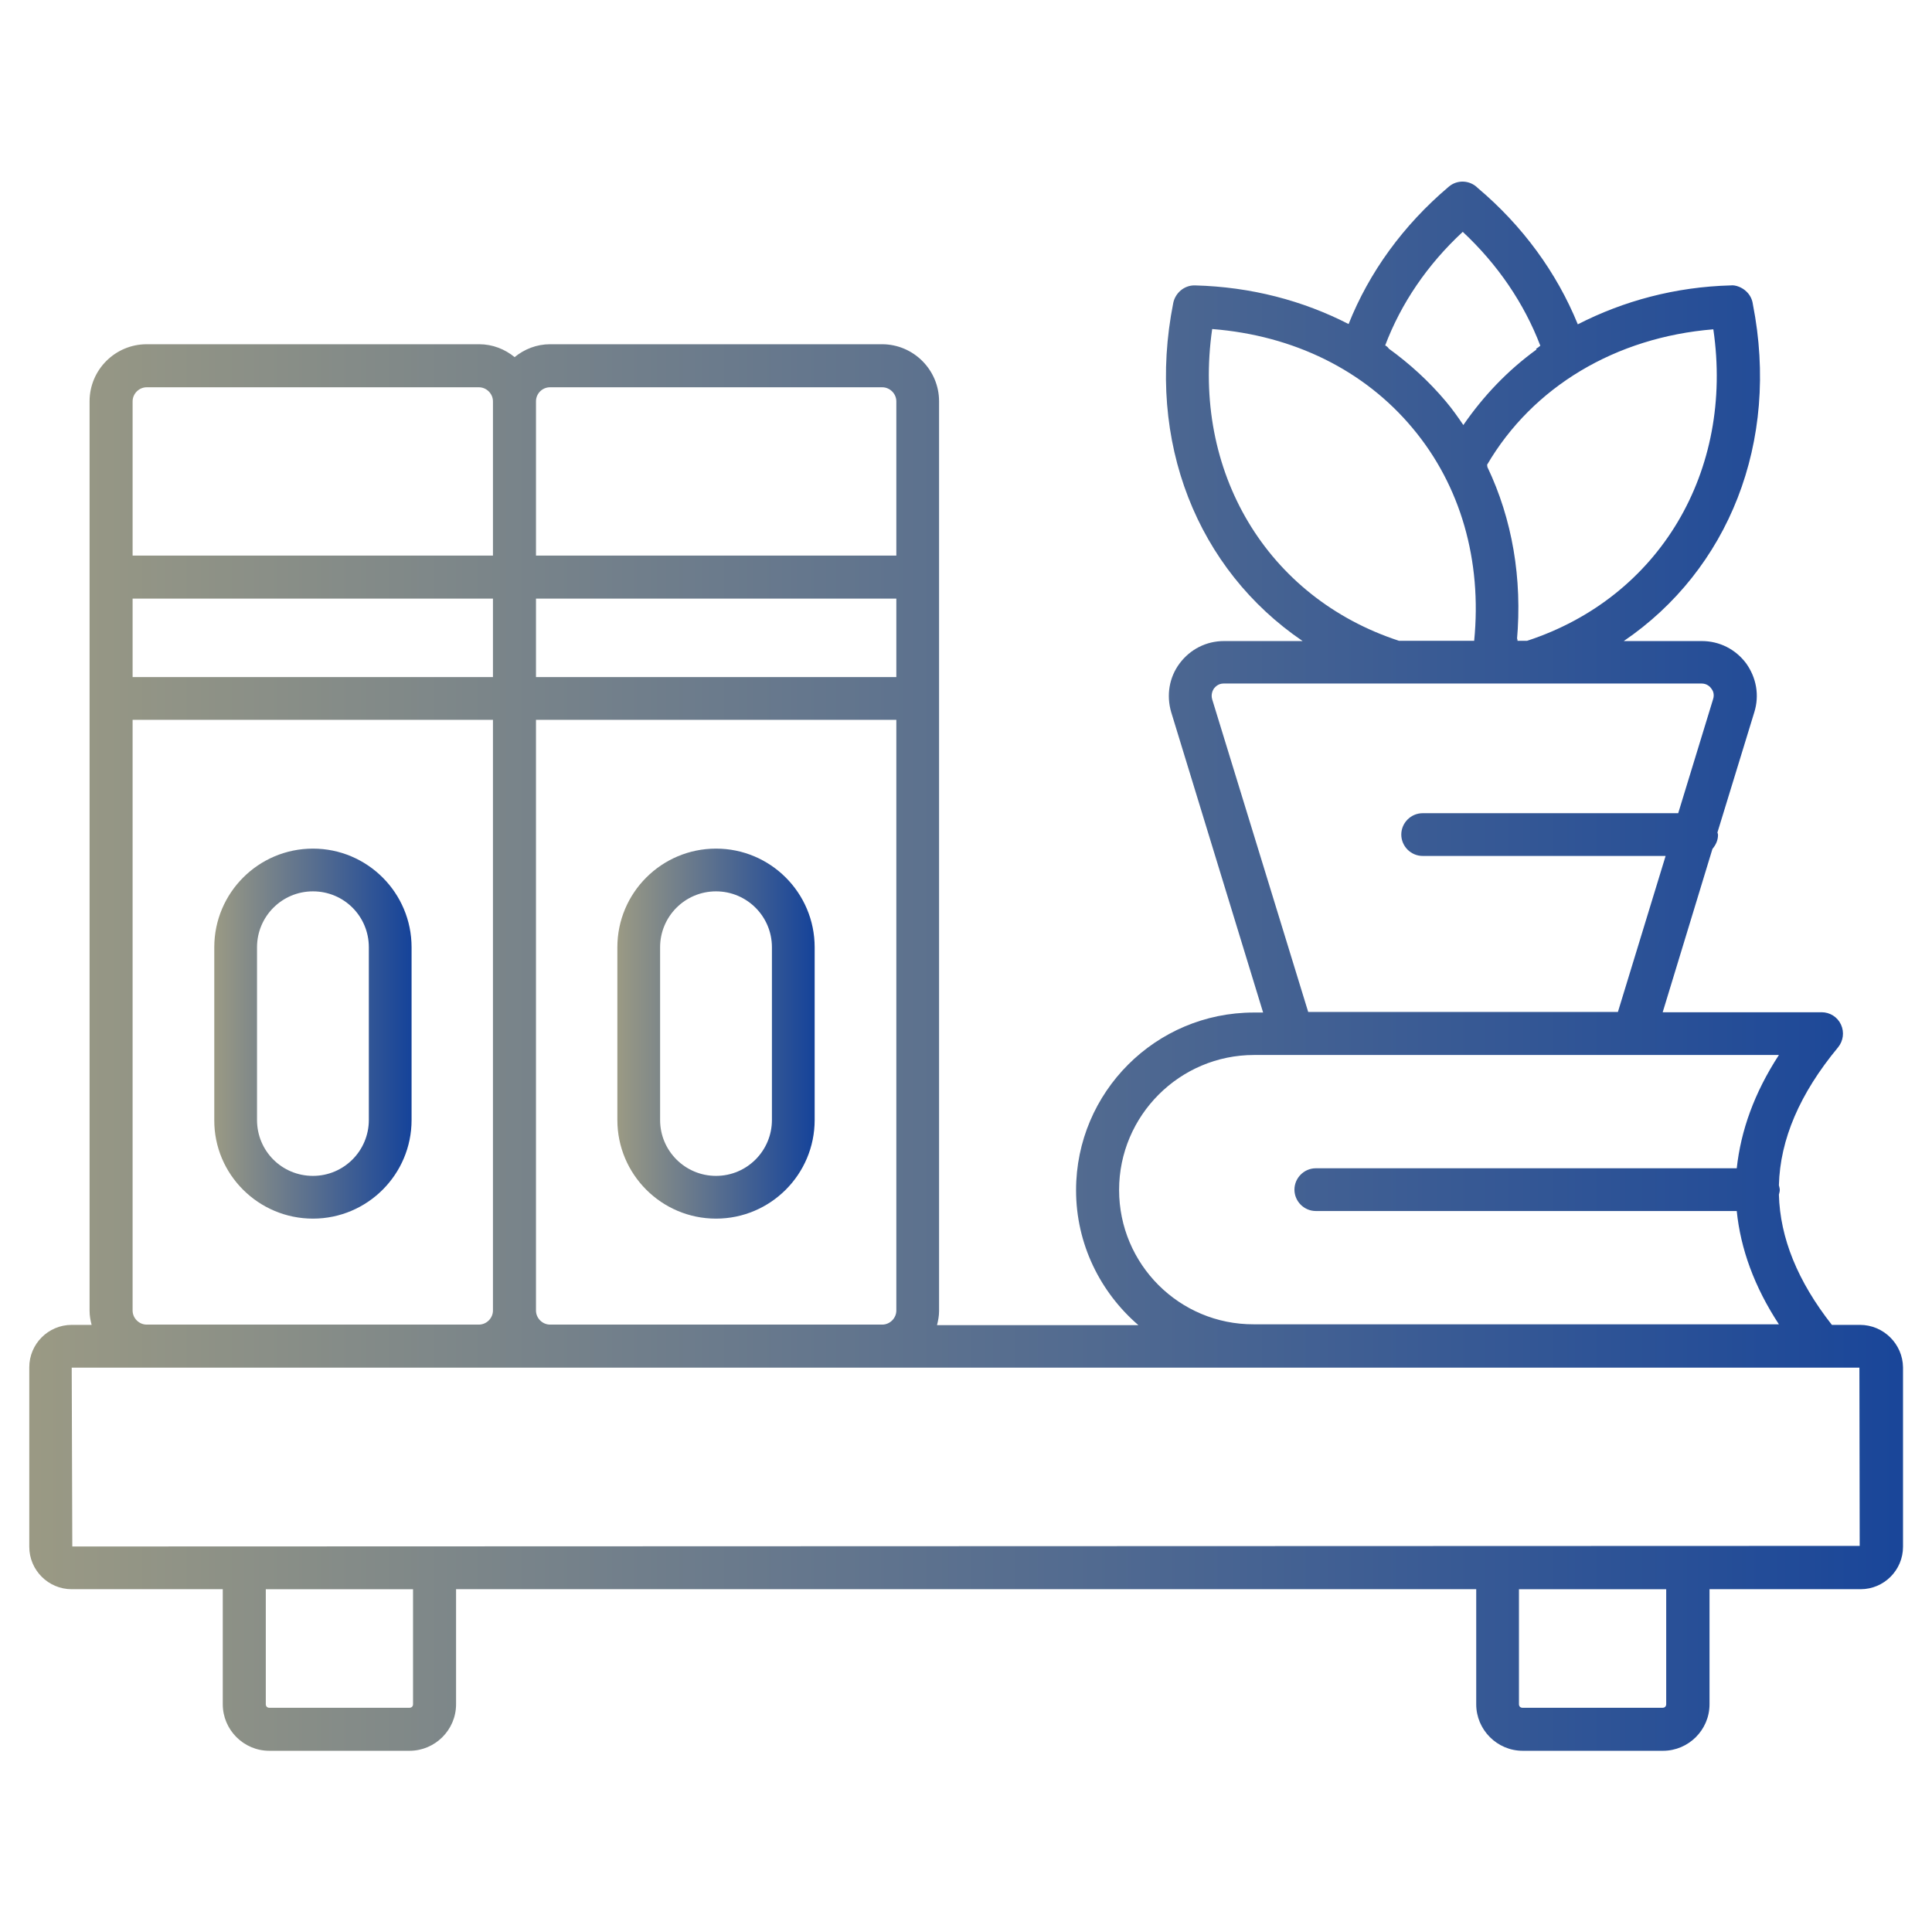 <svg id="Layer_1" enable-background="new 0 0 66 66" height="300" viewBox="0 0 66 66" width="300" xmlns="http://www.w3.org/2000/svg" version="1.1" xmlns:xlink="http://www.w3.org/1999/xlink" xmlns:svgjs="http://svgjs.dev/svgjs"><g width="100%" height="100%" transform="matrix(1,0,0,1,0,0)"><g><g fill="rgb(0,0,0)"><path d="m63.54 45.26h-.96c-1.17-1.49-1.77-2.97-1.81-4.45.01-.05.03-.1.03-.16s-.02-.11-.03-.16c.04-1.56.71-3.13 2.02-4.71.18-.22.22-.52.1-.78s-.38-.42-.66-.42h-5.43l1.7-5.58c.11-.13.19-.29.19-.48 0-.03-.01-.05-.02-.08l1.26-4.11c.18-.58.07-1.18-.28-1.67-.36-.48-.91-.76-1.51-.76h-2.67c3.57-2.43 5.34-6.79 4.41-11.51-.02-.16-.1-.32-.22-.43-.14-.14-.37-.23-.53-.21-1.9.05-3.67.53-5.23 1.33-.72-1.77-1.89-3.37-3.42-4.66-.27-.27-.7-.29-.99-.04-1.56 1.32-2.72 2.93-3.42 4.69-1.56-.8-3.33-1.27-5.25-1.32-.01 0-.01 0-.02 0-.35 0-.65.26-.72.6-.94 4.74.83 9.11 4.42 11.55h-2.69c-.6 0-1.15.28-1.51.76s-.46 1.09-.29 1.67l3.14 10.26h-.32c-3.35 0-6.07 2.72-6.07 6.07 0 1.84.83 3.49 2.13 4.61h-6.88c.04-.16.07-.32.07-.48v-31.08c0-1.07-.87-1.95-1.95-1.95h-11.34c-.46 0-.88.17-1.21.44-.33-.27-.75-.44-1.21-.44h-11.36c-1.07 0-1.95.87-1.95 1.95v31.07c0 .17.03.33.07.48h-.68c-.8 0-1.45.65-1.45 1.45v6.13c0 .8.65 1.45 1.45 1.45h5.16v3.93c0 .87.71 1.59 1.59 1.59h4.79c.87 0 1.59-.71 1.59-1.59v-3.93h34.85v3.93c0 .87.71 1.59 1.59 1.59h4.79c.87 0 1.59-.71 1.59-1.59v-3.93h5.16c.8 0 1.45-.65 1.45-1.45v-6.13c-.01-.8-.67-1.45-1.47-1.45zm-11.37-23.37h-.33c0-.03 0-.06 0-.08-.01.02-.02.05-.02.07.19-2.12-.16-4.15-1.01-5.93 0-.02 0-.05-.01-.07 1.56-2.67 4.4-4.36 7.73-4.63.71 4.85-1.84 9.16-6.36 10.64zm-4.85-10.09c.54-1.43 1.44-2.76 2.65-3.88 1.2 1.12 2.1 2.45 2.65 3.89-.05.04-.1.08-.15.11.01 0 .01.01.02.02-.98.71-1.81 1.58-2.5 2.58-.19-.28-.38-.55-.6-.81-.58-.69-1.24-1.29-1.96-1.81h.01c-.04-.05-.08-.08-.12-.1zm-5.91-.56c2.79.22 5.2 1.41 6.85 3.39 1.64 1.96 2.37 4.52 2.1 7.26h-2.57c-4.52-1.48-7.08-5.79-6.38-10.65zm0 12.65c-.05-.17.02-.31.06-.37.05-.06.15-.17.33-.17h16.33c.18 0 .29.11.33.17.05.06.12.19.06.37l-1.19 3.89h-8.73c-.4 0-.73.33-.73.73s.33.73.73.73h8.3l-1.63 5.33h-10.58zm-3.18 16.76c0-2.54 2.07-4.61 4.61-4.61h1.32 11.64 4.97c-.84 1.29-1.3 2.58-1.44 3.87h-14.38c-.4 0-.73.33-.73.73s.33.73.73.73h14.38c.13 1.29.6 2.59 1.44 3.87h-17.94c-2.54.01-4.6-2.05-4.6-4.59zm-33.7-16.06h12.31v20.18c0 .26-.22.48-.48.48h-11.35c-.26 0-.48-.22-.48-.48zm0-4.14h12.31v2.68h-12.31zm13.78 4.14h12.31v20.18c0 .26-.22.48-.48.48h-11.35c-.26 0-.48-.22-.48-.48zm12.3-1.46h-12.3v-2.68h12.31v2.68zm-11.82-9.9h11.35c.26 0 .48.22.48.48v5.27h-12.31v-5.27c0-.26.21-.48.48-.48zm-13.78 0h11.35c.26 0 .48.22.48.48v5.27h-12.31v-5.27c0-.26.22-.48.48-.48zm9.1 44.99c0 .07-.05.12-.12.12h-4.79c-.07 0-.12-.05-.12-.12v-3.93h5.03zm42.81 0c0 .07-.05.12-.12.12h-4.79c-.07 0-.12-.05-.12-.12v-3.93h5.03zm-54.45-5.39-.02-6.11h61.07l.01 6.09z" fill="url(#SvgjsLinearGradient1005)" fill-opacity="1" data-original-color="#000000ff" stroke="none" stroke-opacity="1"/><path d="m10.69 41.63c1.86 0 3.37-1.51 3.37-3.37v-5.9c0-1.86-1.51-3.37-3.37-3.37s-3.37 1.51-3.37 3.37v5.9c-.01 1.86 1.51 3.37 3.37 3.37zm-1.91-9.27c0-1.05.85-1.91 1.91-1.91s1.91.85 1.91 1.91v5.9c0 1.05-.85 1.91-1.91 1.91s-1.91-.85-1.91-1.91z" fill="url(#SvgjsLinearGradient1005)" fill-opacity="1" data-original-color="#000000ff" stroke="none" stroke-opacity="1"/><path d="m24.46 41.63c1.86 0 3.37-1.51 3.37-3.37v-5.9c0-1.86-1.51-3.37-3.37-3.37s-3.37 1.51-3.37 3.37v5.9c0 1.86 1.51 3.37 3.37 3.37zm-1.91-9.27c0-1.05.85-1.91 1.91-1.91 1.05 0 1.91.85 1.91 1.91v5.9c0 1.05-.85 1.91-1.91 1.91-1.05 0-1.91-.85-1.91-1.91z" fill="url(#SvgjsLinearGradient1005)" fill-opacity="1" data-original-color="#000000ff" stroke="none" stroke-opacity="1"/></g></g></g><defs><linearGradient id="SvgjsLinearGradient1005"><stop stop-opacity="1" stop-color="#9b9a84" offset="0"/><stop stop-opacity="1" stop-color="#15439a" offset="1"/></linearGradient></defs></svg>